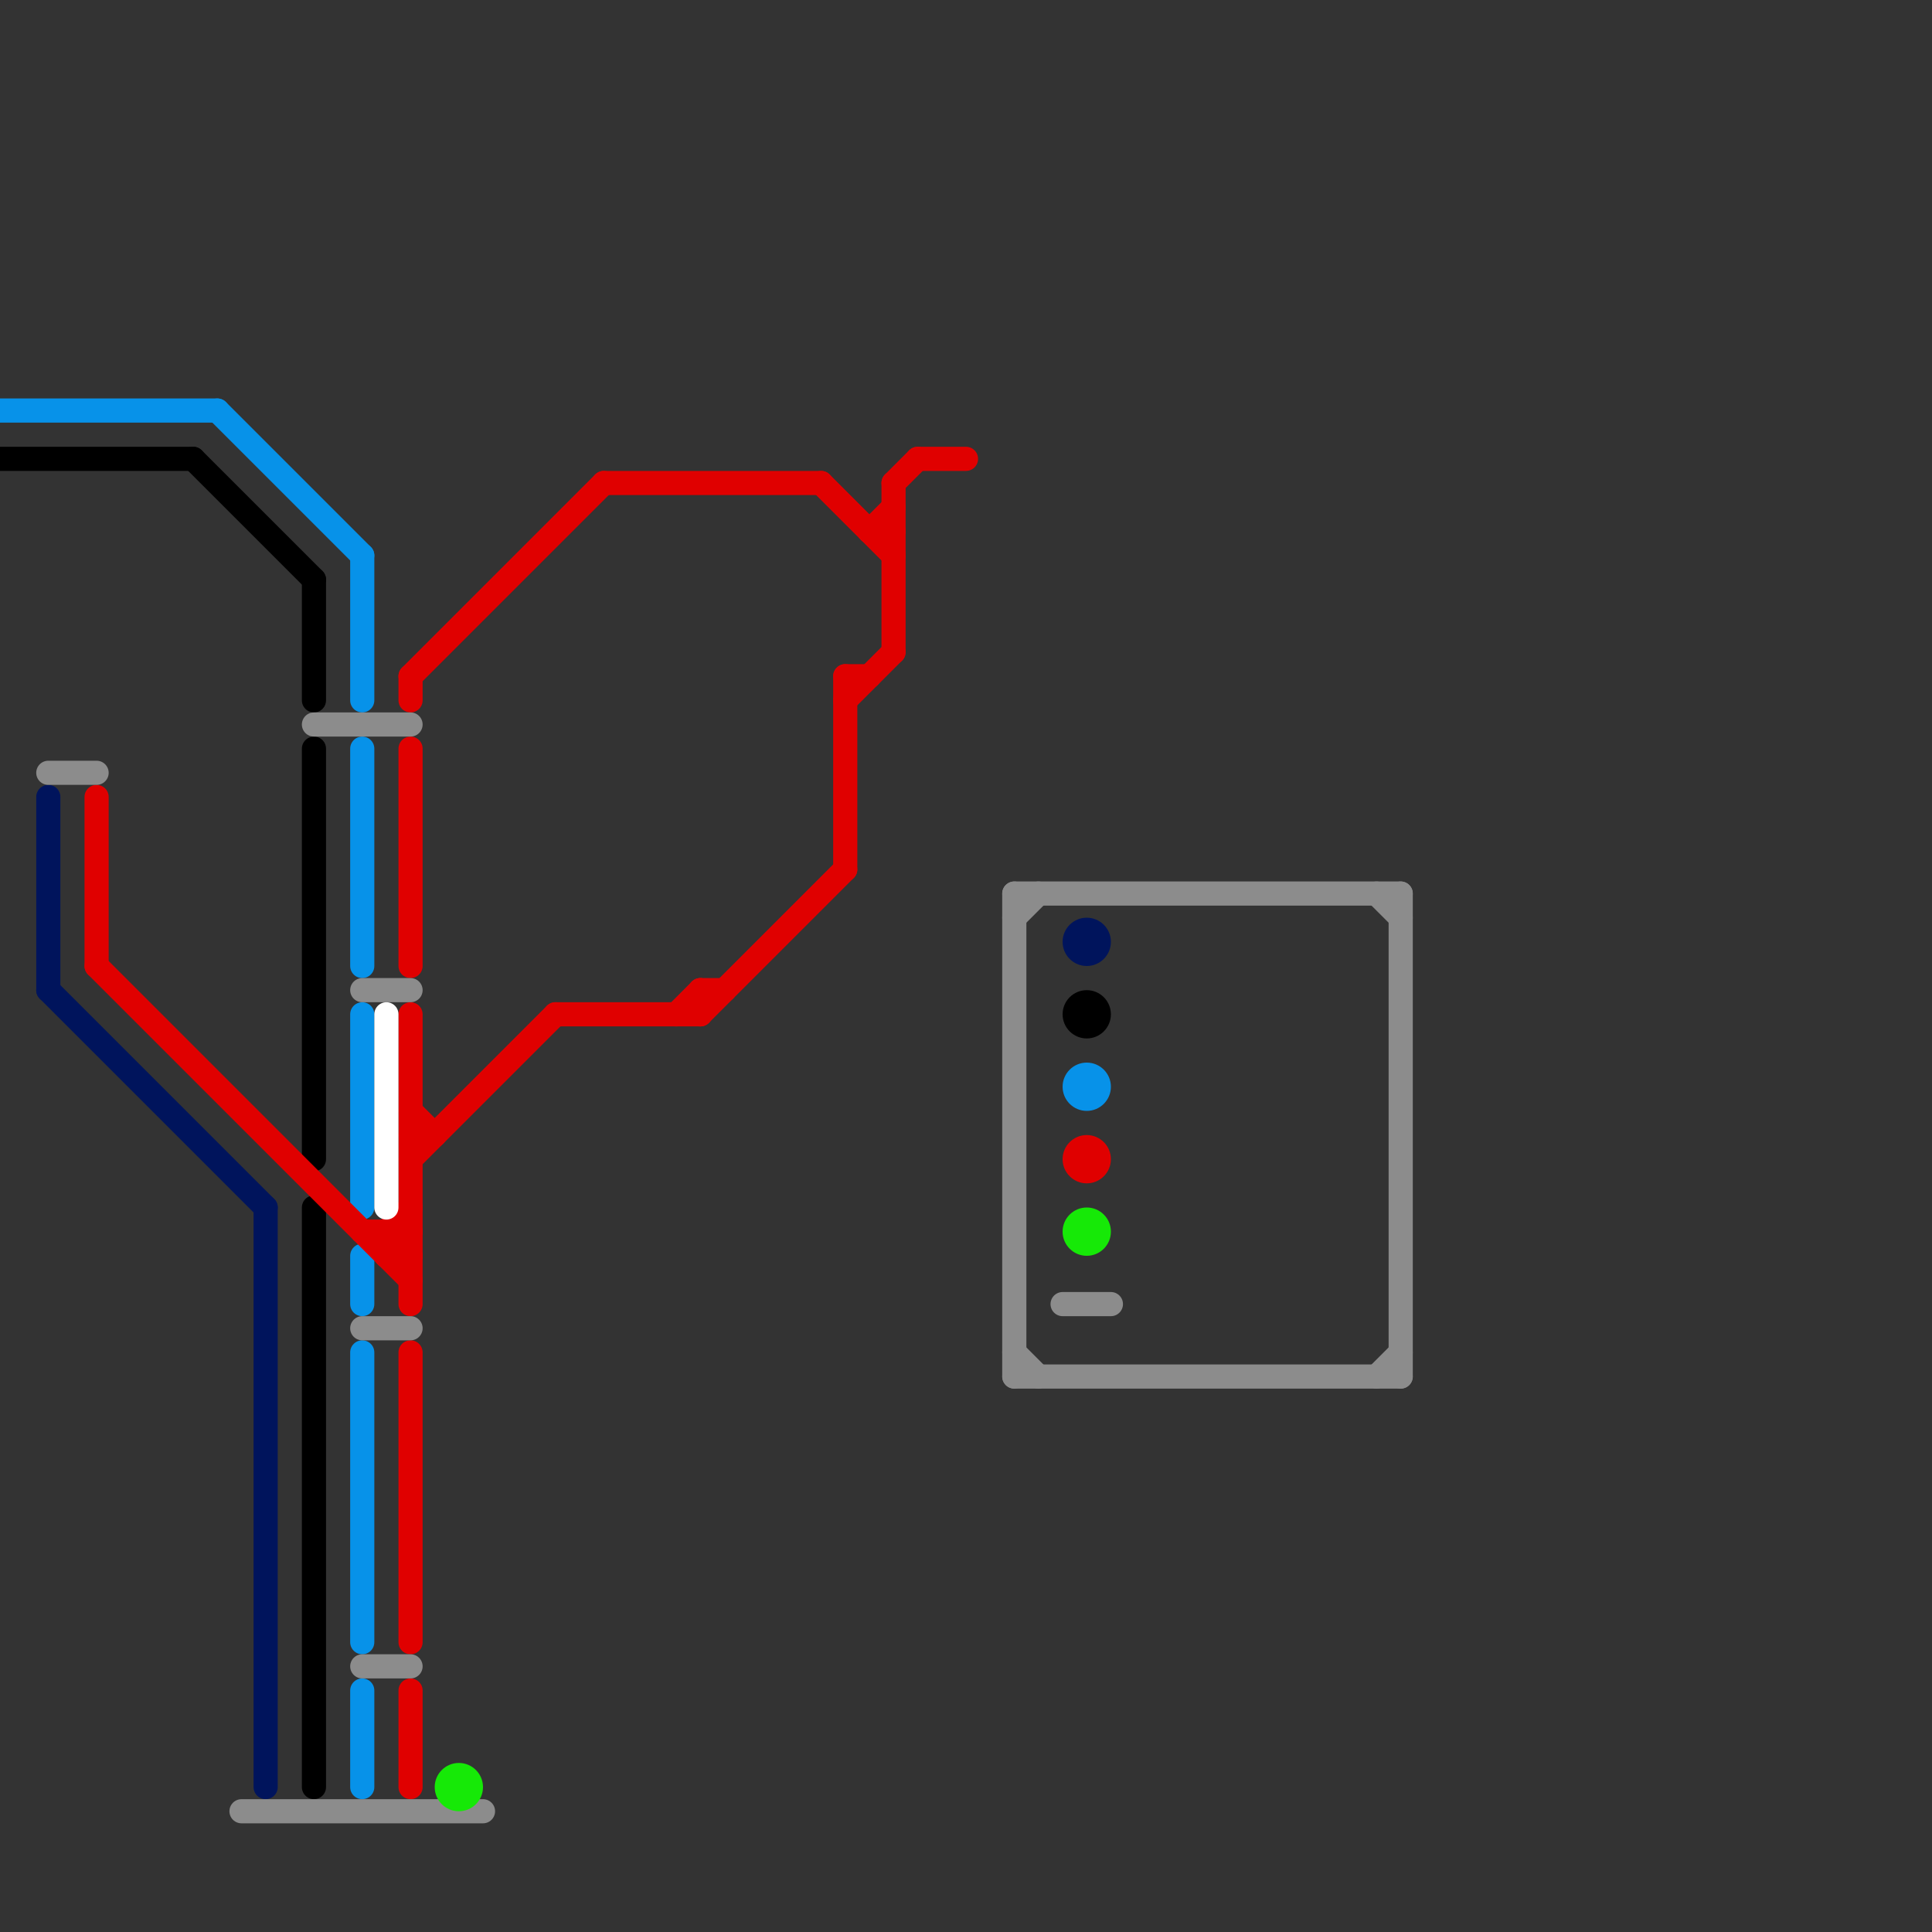 
<svg version="1.1" xmlns="http://www.w3.org/2000/svg" viewBox="0 0 80 80">
<rect x="0" y="0" width="80" height="80" fill="#333333" stroke="none"/>
<style>text { font: 1px Helvetica; font-weight: 600; white-space: pre; dominant-baseline: central; } line { stroke-width: 1; fill: none; stroke-linecap: round; stroke-linejoin: round; } .c0 { stroke: #0792e9 } .c1 { stroke: #000000 } .c2 { stroke: #e00000 } .c3 { stroke: #00145c } .c4 { stroke: #8c8c8c } .c5 { stroke: #ffffff } .c6 { stroke: #16e907 }</style><defs><g id="wm-xf"><circle r="1.2" fill="#000"/><circle r="0.9" fill="#fff"/><circle r="0.6" fill="#000"/><circle r="0.3" fill="#fff"/></g><g id="wm"><circle r="0.6" fill="#000"/><circle r="0.3" fill="#fff"/></g></defs><line class="c0" x1="15" y1="42" x2="15" y2="50"/><line class="c0" x1="15" y1="52" x2="15" y2="54"/><line class="c0" x1="15" y1="56" x2="15" y2="68"/><line class="c0" x1="0" y1="17" x2="9" y2="17"/><line class="c0" x1="9" y1="17" x2="15" y2="23"/><line class="c0" x1="15" y1="70" x2="15" y2="74"/><line class="c0" x1="15" y1="31" x2="15" y2="40"/><line class="c0" x1="15" y1="23" x2="15" y2="29"/><circle cx="45" cy="45" r="1" fill="#0792e9" /><line class="c1" x1="0" y1="19" x2="8" y2="19"/><line class="c1" x1="8" y1="19" x2="13" y2="24"/><line class="c1" x1="13" y1="31" x2="13" y2="48"/><line class="c1" x1="13" y1="24" x2="13" y2="29"/><line class="c1" x1="13" y1="50" x2="13" y2="74"/><circle cx="45" cy="42" r="1" fill="#000000" /><line class="c2" x1="17" y1="48" x2="23" y2="42"/><line class="c2" x1="4" y1="33" x2="4" y2="40"/><line class="c2" x1="35" y1="28" x2="36" y2="28"/><line class="c2" x1="17" y1="70" x2="17" y2="74"/><line class="c2" x1="17" y1="28" x2="25" y2="20"/><line class="c2" x1="16" y1="51" x2="17" y2="50"/><line class="c2" x1="37" y1="20" x2="38" y2="19"/><line class="c2" x1="17" y1="42" x2="17" y2="54"/><line class="c2" x1="28" y1="42" x2="29" y2="41"/><line class="c2" x1="16" y1="52" x2="17" y2="52"/><line class="c2" x1="17" y1="46" x2="18" y2="47"/><line class="c2" x1="15" y1="51" x2="17" y2="51"/><line class="c2" x1="4" y1="40" x2="17" y2="53"/><line class="c2" x1="36" y1="22" x2="37" y2="22"/><line class="c2" x1="16" y1="51" x2="17" y2="52"/><line class="c2" x1="25" y1="20" x2="34" y2="20"/><line class="c2" x1="29" y1="41" x2="29" y2="42"/><line class="c2" x1="16" y1="52" x2="17" y2="51"/><line class="c2" x1="29" y1="41" x2="30" y2="41"/><line class="c2" x1="35" y1="29" x2="37" y2="27"/><line class="c2" x1="17" y1="56" x2="17" y2="68"/><line class="c2" x1="17" y1="28" x2="17" y2="29"/><line class="c2" x1="36" y1="22" x2="37" y2="21"/><line class="c2" x1="17" y1="31" x2="17" y2="40"/><line class="c2" x1="38" y1="19" x2="40" y2="19"/><line class="c2" x1="16" y1="51" x2="16" y2="52"/><line class="c2" x1="34" y1="20" x2="37" y2="23"/><line class="c2" x1="17" y1="47" x2="18" y2="47"/><line class="c2" x1="29" y1="42" x2="35" y2="36"/><line class="c2" x1="37" y1="20" x2="37" y2="27"/><line class="c2" x1="23" y1="42" x2="29" y2="42"/><line class="c2" x1="35" y1="28" x2="35" y2="36"/><circle cx="45" cy="48" r="1" fill="#e00000" /><line class="c3" x1="2" y1="33" x2="2" y2="41"/><line class="c3" x1="11" y1="50" x2="11" y2="74"/><line class="c3" x1="2" y1="41" x2="11" y2="50"/><circle cx="45" cy="39" r="1" fill="#00145c" /><line class="c4" x1="57" y1="37" x2="58" y2="38"/><line class="c4" x1="10" y1="75" x2="20" y2="75"/><line class="c4" x1="42" y1="37" x2="42" y2="57"/><line class="c4" x1="57" y1="57" x2="58" y2="56"/><line class="c4" x1="42" y1="56" x2="43" y2="57"/><line class="c4" x1="13" y1="30" x2="17" y2="30"/><line class="c4" x1="44" y1="54" x2="46" y2="54"/><line class="c4" x1="2" y1="32" x2="4" y2="32"/><line class="c4" x1="15" y1="69" x2="17" y2="69"/><line class="c4" x1="15" y1="41" x2="17" y2="41"/><line class="c4" x1="15" y1="55" x2="17" y2="55"/><line class="c4" x1="58" y1="37" x2="58" y2="57"/><line class="c4" x1="42" y1="38" x2="43" y2="37"/><line class="c4" x1="42" y1="37" x2="58" y2="37"/><line class="c4" x1="42" y1="57" x2="58" y2="57"/><line class="c5" x1="16" y1="42" x2="16" y2="50"/><circle cx="45" cy="51" r="1" fill="#16e907" /><circle cx="19" cy="74" r="1" fill="#16e907" />
</svg>
